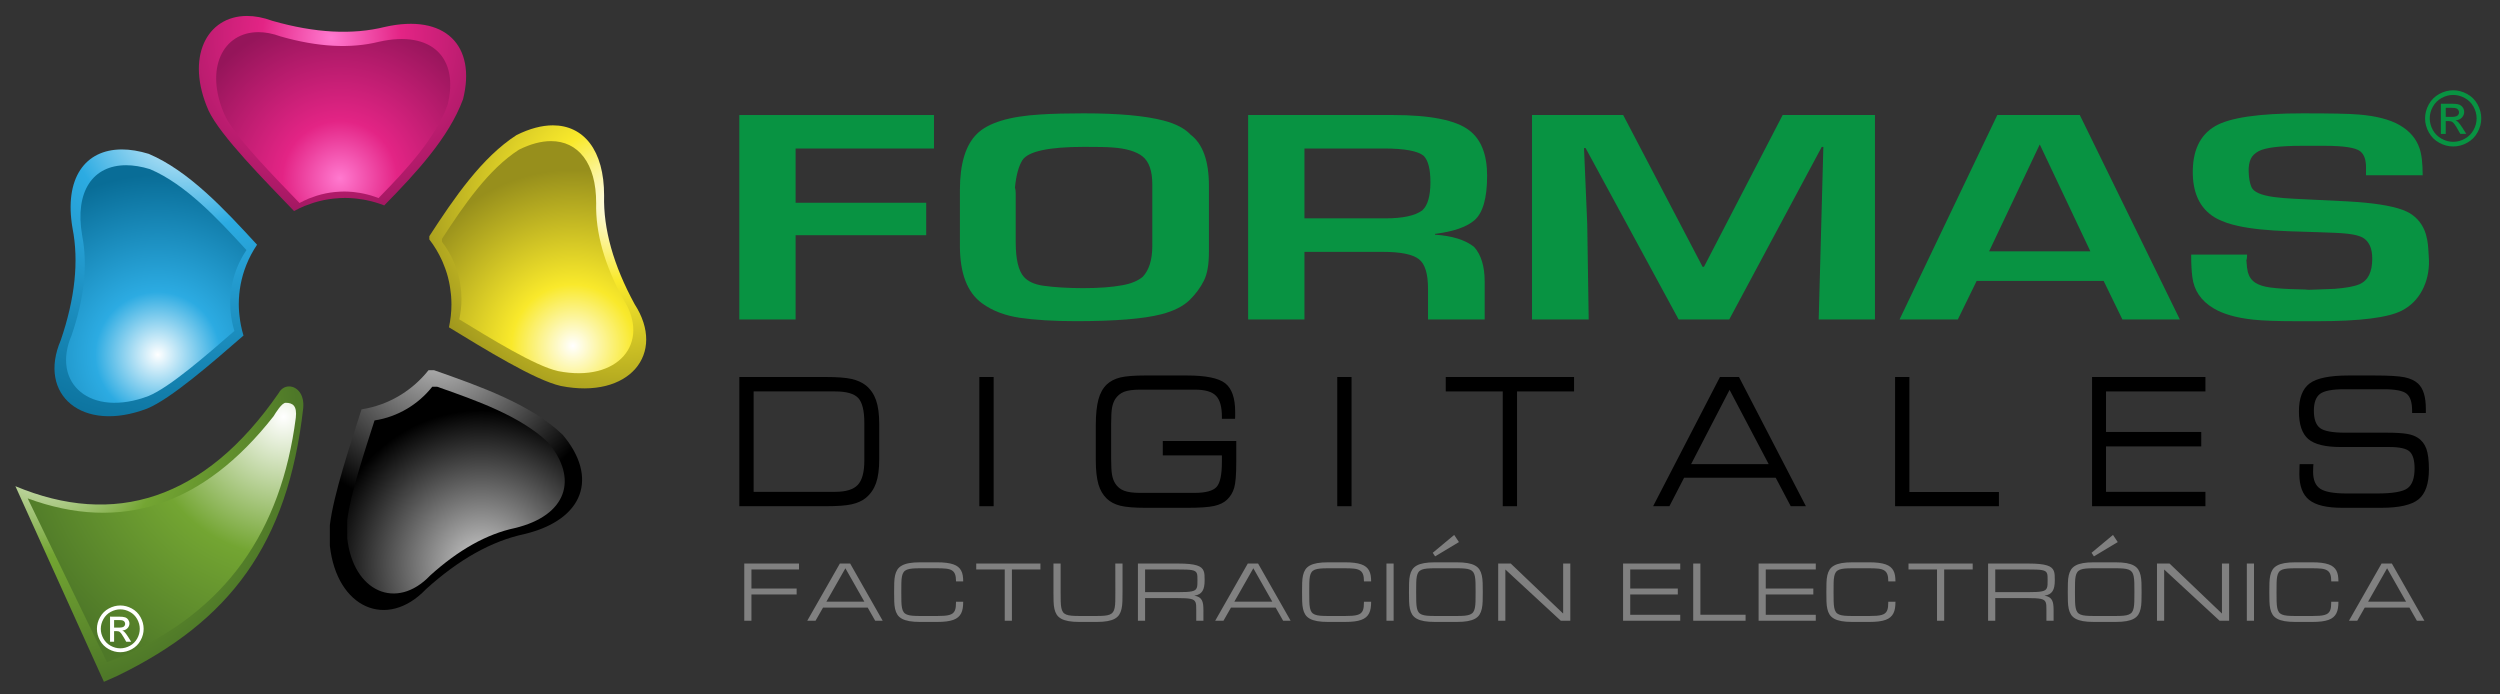 <?xml version="1.0" encoding="utf-8"?>
<!-- Generator: Adobe Illustrator 16.0.3, SVG Export Plug-In . SVG Version: 6.00 Build 0)  -->
<!DOCTYPE svg PUBLIC "-//W3C//DTD SVG 1.1//EN" "http://www.w3.org/Graphics/SVG/1.1/DTD/svg11.dtd">
<svg version="1.1" id="Layer_1" xmlns="http://www.w3.org/2000/svg" xmlns:xlink="http://www.w3.org/1999/xlink" x="0px" y="0px"
	 width="792px" height="220px" viewBox="0 0 792 220" enable-background="new 0 0 792 220" xml:space="preserve">
<rect x="0" y="0" width="792" height="220" fill="#333333" stroke="none"/>
<g id="Layer_2">
</g>
<g id="Layer_1_1_">
	
		<radialGradient id="SVGID_1_" cx="689.026" cy="-94.063" r="63.269" gradientTransform="matrix(1 0 0 1 -584.019 106.019)" gradientUnits="userSpaceOnUse">
		<stop  offset="0" style="stop-color:#FF79CF"/>
		<stop  offset="0.349" style="stop-color:#E32485"/>
		<stop  offset="1" style="stop-color:#95155A"/>
	</radialGradient>
	<path fill="url(#SVGID_1_)" d="M106.256,62.865c1.006-0.09,2.035-0.16,3.072-0.16c0.957,0,1.904,0.057,2.853,0.137
		c0.284,0.031,0.576,0.059,0.869,0.088c0.704,0.074,1.386,0.18,2.073,0.302c0.334,0.058,0.667,0.112,0.989,0.187
		c1.945,0.397,3.827,0.948,5.618,1.662c10.107-10.304,20.508-21.529,24.967-33.656c4.256-16.967-5.626-27.213-24.788-22.893
		c-10.278,2.563-22.132,1.928-35.618-1.931c-2.861-1.062-5.569-1.548-8.034-1.548c-12.751,0-19.633,13.107-12.175,29.992
		c3.745,8.01,17.979,22.332,27.066,31.816c1.095-0.6,2.222-1.143,3.39-1.629c0.857-0.341,1.732-0.656,2.615-0.939
		c0.181-0.058,0.365-0.115,0.535-0.162c0.853-0.26,1.721-0.486,2.596-0.664c0.129-0.032,0.26-0.066,0.389-0.09
		c0.957-0.194,1.944-0.35,2.943-0.453C105.817,62.899,106.037,62.889,106.256,62.865z"/>
	
		<radialGradient id="SVGID_2_" cx="642.854" cy="-71.329" r="109.369" gradientTransform="matrix(1 0 0 1 -584.019 106.019)" gradientUnits="userSpaceOnUse">
		<stop  offset="0" style="stop-color:#FFFFFF"/>
		<stop  offset="0.349" style="stop-color:#2CABE2"/>
		<stop  offset="1" style="stop-color:#096D97"/>
	</radialGradient>
	<path fill="url(#SVGID_2_)" d="M46.618,129.438c7.489-3.063,20.72-14.607,30.521-23.133c-0.632-2.074-1.054-4.229-1.289-6.441
		c-0.033-0.35-0.081-0.697-0.104-1.063c-0.058-0.785-0.099-1.59-0.099-2.399c0-4.337,0.826-8.479,2.318-12.278l0.072-0.18
		c0.898-2.271,2.052-4.411,3.396-6.413c-10.32-11.251-21.628-23.387-34.313-28.792c-3.05-0.933-5.901-1.396-8.496-1.396
		c-11.689,0-18.369,9.137-15.646,24.97c2.043,10.392,0.804,22.21-3.736,35.487C11.852,124.996,26.029,137.301,46.618,129.438z"/>
	
		<radialGradient id="SVGID_3_" cx="598.354" cy="30.506" r="80.344" gradientTransform="matrix(1 0 0 1 -584.019 106.019)" gradientUnits="userSpaceOnUse">
		<stop  offset="0" style="stop-color:#FFFFFF"/>
		<stop  offset="0.489" style="stop-color:#73A532"/>
		<stop  offset="1" style="stop-color:#4E7828"/>
	</radialGradient>
	<path fill="url(#SVGID_3_)" d="M91.593,122.42c-1.29,0-2.529,0.68-3.299,2.09c-23.543,34.125-52.291,42.533-83.419,29.516
		L32.921,216l4.311-1.916c35.611-17.299,53.947-41.715,58.819-84.713C96.512,124.834,94.008,122.42,91.593,122.42z"/>
	
		<radialGradient id="SVGID_4_" cx="780.021" cy="-41.495" r="70.365" gradientTransform="matrix(1 0 0 1 -584.019 106.019)" gradientUnits="userSpaceOnUse">
		<stop  offset="0" style="stop-color:#FFFFFF"/>
		<stop  offset="0.349" style="stop-color:#F9E92B"/>
		<stop  offset="1" style="stop-color:#978F1C"/>
	</radialGradient>
	<path fill="url(#SVGID_4_)" d="M191.379,61.982c0.032-14.445-6.524-22.275-16.229-22.275c-3.493,0-7.385,1.021-11.519,3.088
		c-10.961,7.061-19.692,19.819-27.62,32.021v1.037c1.598,2.065,2.944,4.319,4.029,6.702c0.091,0.221,0.179,0.431,0.268,0.635
		c0.242,0.583,0.471,1.158,0.683,1.74c0.08,0.229,0.171,0.447,0.241,0.666c0.269,0.779,0.513,1.572,0.716,2.375
		c0,0,0.016,0.09,0.021,0.13c0.205,0.771,0.366,1.548,0.504,2.335c0.049,0.252,0.09,0.504,0.12,0.763
		c0.098,0.606,0.171,1.231,0.236,1.849c0.023,0.26,0.064,0.51,0.082,0.771c0.055,0.858,0.104,1.718,0.104,2.585
		c0,2.505-0.283,4.938-0.794,7.289c11.202,6.816,27.197,16.732,35.457,18.582c21.628,4.297,33.535-10.195,23.354-25.936
		C194.33,84.023,191.119,72.576,191.379,61.982z"/>
	<polygon fill="#089342" points="252.046,74.514 293.42,74.514 293.42,64.235 252.046,64.235 252.046,47.049 295.884,47.049 
		295.884,36.439 234.213,36.439 234.213,101.209 252.046,101.209 	"/>
	<path fill="#089342" d="M377.16,42.646c-1.83-1.95-4.641-3.42-8.431-4.42c-5.88-1.55-14.359-2.32-25.489-2.32
		c-5.11,0-9.641,0.11-13.631,0.36c-9.89,0.58-16.619,2.65-20.17,6.199c-3.56,3.551-5.34,9.461-5.34,17.701v17.729
		c0,8.75,2.36,14.819,7.04,18.21c3.25,2.359,7.21,3.859,11.87,4.561c4.83,0.709,10.8,1.08,17.86,1.08
		c12.319,0,21.319-0.721,26.979-2.171c3.96-1.021,7-2.54,9.08-4.579c1.89-1.871,3.39-3.9,4.5-6.141c1.06-2.141,1.56-5.16,1.56-9.061
		v-20.91C382.99,50.996,381.06,45.596,377.16,42.646z M365.05,77.896c0,4.44-1.04,7.72-3.08,9.84c-1.56,1.271-3.7,2.16-6.49,2.64
		c-3.26,0.601-7.39,0.91-12.37,0.91c-4.89-0.01-9.04-0.27-12.479-0.75c-2.82-0.38-4.9-1.32-6.25-2.8
		c-1.72-1.92-2.601-5.58-2.601-10.96v-15.38c0-0.82-0.069-1.479-0.239-1.99c0.37-3.851,1.16-6.75,2.35-8.649
		c1.82-2.82,8.351-4.23,19.57-4.23c4.31,0,7.26,0.05,8.819,0.18c4.48,0.301,7.7,1.271,9.69,2.85c2.04,1.641,3.08,4.57,3.08,8.801
		V77.896L365.05,77.896z"/>
	<path fill="#089342" d="M768.511,74.174c-0.894-2.902-2.598-5.125-5.117-6.647c-2.586-1.54-7.318-2.657-14.185-3.323
		c-2.547-0.26-7.702-0.568-15.51-0.9l-6.89-0.34c-2.438-0.121-4.55-0.291-6.316-0.535c-4.257-0.559-6.688-1.652-7.284-3.289
		c-0.487-1.168-0.756-2.717-0.829-4.653c-0.072-1.735,0.181-3.17,0.722-4.265c0.47-0.924,1.258-1.678,2.399-2.312
		c2.107-1.142,6.674-1.719,13.73-1.719h7.305c5.942,0,9.681,0.577,11.162,1.719c1.226,0.958,1.852,2.619,1.852,5.019v2.603h17.954
		c0-3.825-0.324-6.694-1.038-8.665c-1.036-2.999-3.114-5.406-6.251-7.223c-3.128-1.799-7.48-2.928-13.033-3.372
		c-2.928-0.252-8.813-0.366-17.696-0.366c-13.868,0-23.118,1.354-27.747,4.07c-4.861,2.838-7.214,7.904-7.061,15.199
		c0.171,6.824,2.766,11.552,7.807,14.179c1.821,0.923,4.021,1.677,6.508,2.211c4.071,0.909,9.478,1.469,16.197,1.694l9.362,0.302
		c2.352,0.079,4.061,0.146,5.155,0.194c3.014,0.121,5.276,0.379,6.775,0.769c1.109,0.293,1.938,0.634,2.448,1.015
		c1.742,1.24,2.603,3.371,2.603,6.411c0,4.265-1.361,6.964-4.109,8.115c-1.604,0.681-4.206,1.157-7.79,1.435
		c-1.094,0.065-3.801,0.17-8.187,0.309c-0.577-0.081-1.857-0.139-3.834-0.178c-3.316-0.064-6.111-0.252-8.367-0.553
		c-1.979-0.251-3.54-0.746-4.741-1.498c-1.166-0.748-1.961-1.85-2.377-3.332c-0.186-0.707-0.362-1.955-0.476-3.777
		c0.17-0.463,0.228-1.063,0.228-1.809h-17.713c0,2.942,0.121,5.301,0.372,7.116c0.513,4.239,2.771,7.53,6.712,9.892
		c3.031,1.814,7.197,3.006,12.549,3.59c3.018,0.332,7.62,0.494,13.813,0.494h6.694c13.391,0,22.283-1.127,26.638-3.373
		c2.771-1.449,4.896-3.565,6.377-6.338c1.543-2.918,2.257-6.119,2.175-9.572c-0.121-2.377-0.219-3.998-0.317-4.848
		C769.1,76.639,768.88,75.496,768.511,74.174z"/>
	<path fill="#089342" d="M658.88,36.436h-26.13l-30.971,64.77h18.46l5.96-12.199h40.24l5.938,12.199h18.199L658.88,36.436z
		 M630.15,79.625l16-33.779h0.09l15.99,33.779H630.15z"/>
	<path fill="#089342" d="M454.619,74.355v-0.26c5.761-0.73,9.87-2.131,12.391-4.24c2.75-2.311,4.109-7.04,4.109-14.17
		c0-6.65-1.859-11.45-5.602-14.34c-4.198-3.271-12.328-4.91-24.398-4.91H395.41v64.77h17.84v-21.41h24.89
		c5.592,0,9.399,0.771,11.399,2.34c1.9,1.48,2.86,4.591,2.86,9.311v9.76h17.948v-12c0-4.82-1.108-8.49-3.358-10.99
		C464.19,76.006,460.079,74.705,454.619,74.355z M450.55,66.676c-2.261,1.66-6.17,2.5-11.641,2.5H413.25V47.045h25.14
		c6.609,0,10.819,0.791,12.649,2.33c1.42,1.461,2.12,4.23,2.12,8.32C453.159,62.125,452.289,65.115,450.55,66.676z"/>
	<polygon fill="#089342" points="502.836,70.957 501.814,46.904 502.317,46.904 531.791,101.209 547.824,101.209 577.13,46.549 
		577.64,46.549 576.163,101.209 593.983,101.209 593.983,36.439 564.75,36.439 539.823,84.518 539.379,84.518 514.225,36.439 
		485.344,36.439 485.344,101.209 503.299,101.209 	"/>
	<path d="M362.955,118.951c-3.601,0-6.282,0.207-8.051,0.631c-1.767,0.438-3.192,1.184-4.286,2.221
		c-1.208,1.15-2.094,2.74-2.644,4.768c-0.535,1.994-0.827,4.719-0.827,8.139v11.154c0,3.129,0.292,5.643,0.827,7.541
		c0.55,1.879,1.436,3.385,2.644,4.553c1.11,1.07,2.536,1.814,4.286,2.254c1.743,0.438,4.45,0.664,8.099,0.664h13.044
		c3.947,0,6.814-0.193,8.566-0.582c1.769-0.393,3.146-1.055,4.109-1.992c1.071-1.008,1.815-2.238,2.262-3.746
		c0.456-1.492,0.665-4.217,0.665-8.203v-6.648H368.37v4.57h18.726v2.078c0,4.084-0.576,6.729-1.719,7.941
		c-1.136,1.23-3.472,1.85-6.98,1.85h-17.249c-2.147,0-3.835-0.229-5.032-0.682c-1.201-0.469-2.142-1.215-2.814-2.303
		c-0.46-0.729-0.802-1.619-0.996-2.689c-0.195-1.037-0.3-2.789-0.3-5.236v-10.1v-0.764c0-2.465,0.104-4.219,0.3-5.252
		c0.194-1.039,0.536-1.947,0.996-2.693c0.698-1.068,1.623-1.83,2.789-2.301c1.184-0.453,2.87-0.684,5.059-0.684h17.42
		c3.186,0,5.398,0.648,6.647,1.932c1.248,1.266,1.881,3.484,1.881,6.695v0.6h4.166c0.016-0.273,0.032-0.566,0.041-0.875
		c0-0.309,0-0.73,0-1.297c0-4.377-1.046-7.408-3.162-9.08c-2.099-1.637-6.128-2.461-12.094-2.461L362.955,118.951L362.955,118.951z"
		/>
	<rect x="423.646" y="119.434" width="4.522" height="40.938"/>
	<rect x="310.256" y="119.434" width="4.532" height="40.938"/>
	<path d="M277.53,126.775c-0.68-1.93-1.76-3.5-3.25-4.699c-1.17-0.92-2.67-1.602-4.489-2.021c-1.82-0.41-4.53-0.619-8.101-0.619
		h-27.47v40.93h27.47c3.57,0,6.28-0.188,8.101-0.6c1.819-0.4,3.319-1.08,4.489-2.021c1.49-1.229,2.57-2.789,3.25-4.699
		c0.681-1.93,1.011-4.461,1.011-7.59v-11.09C278.54,131.236,278.21,128.695,277.53,126.775z M273.82,145.906
		c0,3.67-0.689,6.209-2.06,7.689c-1.37,1.469-3.75,2.219-7.18,2.219h-25.83v-31.809h25.83c3.569,0,6.01,0.697,7.31,2.09
		c1.28,1.379,1.93,4.01,1.93,7.869V145.906z"/>
	<polygon points="633.255,155.863 604.894,155.863 604.894,119.434 600.36,119.434 600.36,160.371 633.255,160.371 	"/>
	<polygon points="480.601,160.371 480.601,124.006 498.66,124.006 498.66,119.434 458.015,119.434 458.015,124.006 476.07,124.006 
		476.07,160.371 	"/>
	<path d="M550.909,119.436h-6.029l-21.171,40.93h5.16l4.648-9.01h29.03l4.76,9.01h4.802L550.909,119.436z M535.74,147.045
		l12.188-23.537l12.399,23.537H535.74z"/>
	<polygon points="698.682,124.006 698.682,119.434 662.765,119.434 662.765,160.371 698.682,160.371 698.682,155.814 
		667.188,155.814 667.188,141.42 697.359,141.42 697.359,136.846 667.188,136.846 667.188,124.006 	"/>
	<path d="M765.994,138.713c-0.869-0.584-2.025-1.023-3.46-1.266c-1.453-0.244-3.605-0.373-6.461-0.373h-13.106
		c-4.063,0-6.729-0.502-8.012-1.492c-1.279-1.004-1.921-2.805-1.921-5.445c0-2.609,0.657-4.395,1.97-5.367
		c1.321-0.973,3.867-1.459,7.654-1.459h12.457c3.723,0,6.171,0.471,7.313,1.43c1.167,0.939,1.732,2.754,1.732,5.463v0.631h4.349
		v-1.197c0-1.965-0.197-3.617-0.604-4.932c-0.389-1.313-1.005-2.381-1.848-3.176c-1.021-0.957-2.434-1.621-4.271-2.012
		c-1.801-0.373-4.956-0.564-9.493-0.564h-8.276c-5.976,0-10.107,0.842-12.338,2.525c-2.255,1.705-3.38,4.654-3.38,8.869
		c0,4.137,1.005,7.035,2.957,8.736c1.963,1.688,5.394,2.529,10.257,2.529h15.399c3.262,0,5.415,0.471,6.469,1.443
		c1.03,0.975,1.559,2.738,1.559,5.332c0,3.098-0.756,5.207-2.245,6.291c-1.51,1.119-4.751,1.652-9.688,1.652h-9.54
		c-4.108,0-6.934-0.502-8.424-1.506c-1.509-1.008-2.255-2.789-2.255-5.367c0-0.293,0.022-0.826,0.048-1.639
		c0.01-0.322,0.027-0.6,0.06-0.777h-4.367c0,0-0.035,0.277-0.035,0.455c-0.057,1.248-0.063,2.123-0.063,2.625
		c0,3.844,1.039,6.6,3.122,8.252c2.073,1.672,5.576,2.496,10.479,2.496h12.373c5.682,0,9.604-0.906,11.793-2.689
		c2.197-1.799,3.284-4.961,3.284-9.531c0-2.822-0.285-4.994-0.807-6.469C768.137,140.707,767.253,139.537,765.994,138.713z"/>
	
		<radialGradient id="SVGID_5_" cx="723.021" cy="1.505" r="54.777" gradientTransform="matrix(1 0 0 1 -584.019 106.019)" gradientUnits="userSpaceOnUse">
		<stop  offset="0" style="stop-color:#CCCCCC"/>
		<stop  offset="1" style="stop-color:#000000"/>
	</radialGradient>
	<path fill="url(#SVGID_5_)" d="M137.505,117.279h-1.75c-5.155,6.5-12.654,11.072-21.223,12.4
		c-3.518,11.01-8.886,27.01-10.035,36.689v6.531c2.204,19.814,18.149,26.688,30.472,13.734c10.399-9.406,20.769-15.225,31.126-17.43
		c19.115-4.59,23.453-18.127,12.152-31.484C168.105,128.043,152.121,122.402,137.505,117.279z"/>
	<path fill="#808080" d="M235.785,196.643v-18.113h17.342v1.883h-15.071v6.039h14.322v1.885h-14.322v8.309L235.785,196.643
		L235.785,196.643z M274.896,192.49h-14.162l-2.365,4.152h-2.625l10.324-18.113h3.262l10.302,18.113h-2.38L274.896,192.49
		L274.896,192.49z M273.824,190.605l-6.003-10.578l-6.018,10.578H273.824L273.824,190.605z M302.871,184.18
		c0-0.945-0.102-1.689-0.308-2.242c-0.204-0.551-0.543-0.967-1.014-1.252c-0.472-0.281-1.091-0.463-1.855-0.543
		c-0.77-0.076-1.715-0.115-2.851-0.115h-5.29c-1.006,0-1.855,0.025-2.543,0.088c-0.687,0.061-1.252,0.178-1.703,0.357
		c-0.447,0.182-0.793,0.441-1.035,0.779c-0.245,0.34-0.422,0.789-0.531,1.35c-0.111,0.561-0.173,1.244-0.188,2.063
		c-0.017,0.813-0.024,1.787-0.024,2.922c0,1.137,0.009,2.109,0.028,2.924c0.021,0.816,0.084,1.502,0.197,2.063
		c0.107,0.561,0.281,1.01,0.522,1.348c0.237,0.34,0.583,0.602,1.03,0.777c0.451,0.182,1.019,0.303,1.703,0.361
		c0.688,0.061,1.537,0.09,2.543,0.09h5.29c0.882,0,1.643-0.023,2.278-0.072c0.637-0.045,1.18-0.133,1.626-0.258
		s0.81-0.299,1.083-0.518c0.277-0.221,0.49-0.498,0.645-0.828c0.153-0.334,0.257-0.736,0.314-1.199
		c0.052-0.467,0.08-1.016,0.08-1.645h2.271c0,0.754-0.049,1.436-0.141,2.041c-0.099,0.609-0.263,1.152-0.504,1.623
		c-0.237,0.477-0.561,0.887-0.962,1.23c-0.398,0.348-0.905,0.629-1.521,0.855c-0.612,0.223-1.345,0.387-2.194,0.494
		c-0.849,0.104-1.839,0.158-2.971,0.158h-5.297c-1.386,0-2.548-0.086-3.498-0.254c-0.947-0.172-1.728-0.428-2.339-0.771
		c-0.616-0.342-1.092-0.771-1.426-1.291s-0.575-1.127-0.729-1.828c-0.154-0.699-0.241-1.494-0.266-2.375s-0.036-1.855-0.036-2.928
		c0-1.07,0.012-2.045,0.036-2.926c0.023-0.883,0.111-1.674,0.266-2.375c0.153-0.701,0.396-1.311,0.729-1.828
		c0.334-0.52,0.81-0.949,1.426-1.291c0.611-0.344,1.392-0.602,2.339-0.771c0.95-0.168,2.112-0.254,3.498-0.254h5.297
		c1.132,0,2.122,0.055,2.971,0.162c0.851,0.104,1.582,0.268,2.194,0.482c0.616,0.213,1.123,0.486,1.521,0.816
		c0.401,0.33,0.725,0.721,0.962,1.166c0.241,0.451,0.405,0.959,0.504,1.521c0.092,0.568,0.141,1.197,0.141,1.891h-2.27V184.18z
		 M329.607,178.529v1.883h-9.034v16.23h-2.27v-16.23h-9.033v-1.883H329.607L329.607,178.529z M355.618,178.529v9.063
		c0,1.07-0.013,2.045-0.04,2.926c-0.028,0.883-0.12,1.672-0.273,2.371c-0.153,0.701-0.395,1.311-0.725,1.828
		c-0.33,0.52-0.802,0.949-1.413,1.291c-0.611,0.344-1.394,0.6-2.343,0.771c-0.945,0.168-2.109,0.254-3.494,0.254h-5.307
		c-1.385,0-2.548-0.086-3.494-0.254c-0.948-0.172-1.727-0.428-2.343-0.771c-0.611-0.342-1.087-0.771-1.421-1.291
		s-0.576-1.129-0.729-1.828c-0.153-0.699-0.241-1.488-0.267-2.371c-0.023-0.881-0.036-1.854-0.036-2.926v-9.063h2.271v9.064
		c0,1.131,0.008,2.104,0.027,2.918c0.021,0.816,0.085,1.502,0.196,2.063c0.109,0.561,0.282,1.006,0.523,1.344
		c0.238,0.34,0.584,0.602,1.031,0.781c0.445,0.182,1.015,0.299,1.701,0.357c0.688,0.061,1.534,0.09,2.54,0.09h5.303
		c0.994,0,1.84-0.029,2.531-0.09c0.688-0.061,1.257-0.178,1.702-0.357c0.443-0.182,0.786-0.441,1.031-0.781
		c0.241-0.338,0.423-0.783,0.535-1.344c0.113-0.561,0.177-1.244,0.193-2.063c0.016-0.813,0.022-1.787,0.022-2.918l-0.012-9.064
		H355.618L355.618,178.529z M381.24,196.643h-2.271v-3.396c0-0.551-0.009-1.025-0.029-1.42c-0.02-0.398-0.088-0.736-0.201-1.023
		c-0.111-0.281-0.293-0.512-0.534-0.684c-0.245-0.174-0.588-0.309-1.039-0.398c-0.446-0.098-1.015-0.162-1.698-0.195
		c-0.688-0.037-1.533-0.055-2.54-0.055h-10.164v7.174h-2.271v-18.113h12.82c1.381,0,2.548,0.049,3.494,0.148
		c0.95,0.098,1.731,0.244,2.347,0.438c0.62,0.197,1.096,0.443,1.43,0.732s0.576,0.631,0.729,1.025
		c0.153,0.393,0.246,0.834,0.274,1.32c0.027,0.486,0.04,1.025,0.04,1.613c0,0.758-0.054,1.418-0.161,1.988
		c-0.104,0.566-0.286,1.055-0.54,1.457c-0.249,0.398-0.587,0.721-1.006,0.959c-0.418,0.24-0.941,0.406-1.573,0.502
		c0.628,0.094,1.135,0.258,1.513,0.494c0.379,0.234,0.669,0.545,0.874,0.92c0.205,0.379,0.339,0.828,0.406,1.344
		c0.068,0.521,0.102,1.109,0.102,1.771L381.24,196.643L381.24,196.643z M362.763,187.586h10.547c1.006,0,1.853-0.016,2.54-0.051
		c0.688-0.037,1.256-0.104,1.702-0.199c0.447-0.092,0.794-0.225,1.039-0.396c0.242-0.174,0.423-0.402,0.535-0.686
		c0.112-0.285,0.182-0.625,0.201-1.021c0.021-0.395,0.027-0.869,0.027-1.422c0-0.512-0.008-0.949-0.027-1.32
		c-0.021-0.369-0.089-0.68-0.201-0.934c-0.112-0.25-0.293-0.451-0.535-0.602c-0.245-0.148-0.592-0.266-1.039-0.352
		c-0.446-0.08-1.014-0.133-1.702-0.156c-0.688-0.021-1.534-0.035-2.54-0.035h-10.547V187.586L362.763,187.586z M404.132,192.49
		H389.97l-2.367,4.152h-2.625l10.326-18.113h3.26l10.303,18.113h-2.38L404.132,192.49L404.132,192.49z M403.061,190.605
		l-6.002-10.578l-6.019,10.578H403.061L403.061,190.605z M432.106,184.18c0-0.945-0.101-1.689-0.307-2.242
		c-0.204-0.551-0.543-0.967-1.016-1.252c-0.471-0.281-1.09-0.463-1.854-0.543c-0.77-0.076-1.715-0.115-2.851-0.115h-5.289
		c-1.007,0-1.855,0.025-2.544,0.088c-0.687,0.061-1.253,0.178-1.702,0.357c-0.447,0.182-0.793,0.441-1.035,0.779
		c-0.245,0.34-0.422,0.789-0.531,1.35c-0.112,0.561-0.173,1.244-0.188,2.063c-0.019,0.813-0.023,1.787-0.023,2.922
		c0,1.137,0.007,2.109,0.027,2.924c0.021,0.816,0.085,1.502,0.196,2.063c0.108,0.561,0.281,1.01,0.522,1.348
		c0.238,0.34,0.584,0.602,1.031,0.777c0.45,0.182,1.018,0.303,1.702,0.361c0.688,0.061,1.537,0.09,2.544,0.09h5.289
		c0.883,0,1.644-0.023,2.278-0.072c0.636-0.045,1.18-0.133,1.626-0.258s0.811-0.299,1.083-0.518c0.277-0.221,0.49-0.498,0.646-0.828
		c0.152-0.334,0.257-0.736,0.313-1.199c0.053-0.467,0.079-1.016,0.079-1.645h2.271c0,0.754-0.048,1.436-0.141,2.041
		c-0.098,0.609-0.263,1.152-0.503,1.623c-0.237,0.477-0.561,0.887-0.963,1.23c-0.397,0.348-0.904,0.629-1.521,0.855
		c-0.61,0.223-1.344,0.387-2.192,0.494c-0.851,0.104-1.84,0.158-2.972,0.158h-5.297c-1.386,0-2.549-0.086-3.498-0.254
		c-0.946-0.172-1.729-0.428-2.34-0.771c-0.615-0.342-1.091-0.771-1.425-1.291s-0.576-1.127-0.729-1.828
		c-0.153-0.699-0.242-1.494-0.267-2.375c-0.023-0.881-0.035-1.855-0.035-2.928c0-1.07,0.012-2.045,0.035-2.926
		c0.022-0.883,0.111-1.674,0.267-2.375c0.151-0.701,0.396-1.311,0.729-1.828c0.334-0.52,0.81-0.949,1.425-1.291
		c0.611-0.344,1.394-0.602,2.34-0.771c0.949-0.168,2.112-0.254,3.498-0.254h5.297c1.132,0,2.121,0.055,2.972,0.162
		c0.851,0.104,1.582,0.268,2.192,0.482c0.617,0.213,1.124,0.486,1.521,0.816c0.402,0.33,0.726,0.721,0.963,1.166
		c0.24,0.451,0.405,0.959,0.503,1.521c0.093,0.568,0.141,1.197,0.141,1.891h-2.27v0.002H432.106z M439.231,178.529h2.27v18.113
		h-2.27V178.529L439.231,178.529z M461.462,178.141c1.385,0,2.549,0.086,3.493,0.254c0.946,0.17,1.729,0.428,2.34,0.771
		c0.611,0.342,1.083,0.771,1.412,1.291c0.33,0.52,0.571,1.127,0.726,1.828c0.153,0.701,0.246,1.492,0.272,2.375
		c0.028,0.881,0.041,1.854,0.041,2.926c0,1.07-0.013,2.047-0.041,2.928c-0.026,0.881-0.119,1.676-0.272,2.375
		c-0.152,0.699-0.396,1.311-0.726,1.828c-0.329,0.52-0.801,0.949-1.412,1.291c-0.611,0.344-1.394,0.6-2.34,0.771
		c-0.944,0.168-2.108,0.254-3.493,0.254h-6.812c-1.382,0-2.55-0.086-3.494-0.254c-0.945-0.172-1.729-0.428-2.339-0.771
		c-0.612-0.342-1.087-0.771-1.421-1.291s-0.576-1.129-0.729-1.828c-0.153-0.699-0.242-1.494-0.268-2.375
		c-0.022-0.881-0.036-1.855-0.036-2.928c0-1.07,0.014-2.045,0.036-2.926c0.023-0.883,0.112-1.674,0.268-2.375
		c0.151-0.701,0.396-1.311,0.729-1.828c0.334-0.52,0.809-0.949,1.421-1.291c0.61-0.344,1.394-0.602,2.339-0.771
		c0.944-0.168,2.112-0.254,3.494-0.254H461.462L461.462,178.141z M461.459,195.146c0.996,0,1.839-0.029,2.526-0.09
		c0.686-0.061,1.252-0.182,1.697-0.361c0.451-0.178,0.793-0.438,1.039-0.777c0.242-0.338,0.418-0.789,0.526-1.348
		c0.113-0.561,0.178-1.244,0.197-2.063c0.021-0.813,0.027-1.787,0.027-2.924c0-1.135-0.009-2.107-0.027-2.922
		c-0.021-0.816-0.084-1.502-0.197-2.063c-0.108-0.561-0.284-1.01-0.526-1.35c-0.246-0.338-0.588-0.6-1.029-0.779
		c-0.442-0.182-1.012-0.299-1.695-0.357c-0.688-0.063-1.532-0.09-2.538-0.09h-6.805c-1.007,0-1.853,0.027-2.54,0.09
		c-0.686,0.061-1.252,0.178-1.698,0.357c-0.446,0.182-0.793,0.441-1.038,0.779c-0.242,0.34-0.418,0.789-0.527,1.35
		c-0.112,0.561-0.173,1.244-0.188,2.063c-0.018,0.813-0.023,1.787-0.023,2.922c0,1.137,0.009,2.109,0.028,2.924
		c0.021,0.816,0.085,1.502,0.196,2.063c0.108,0.559,0.282,1.01,0.522,1.348c0.238,0.34,0.584,0.602,1.03,0.777
		c0.446,0.182,1.015,0.303,1.698,0.361c0.688,0.061,1.533,0.09,2.54,0.09H461.459L461.459,195.146z M462.194,171.729l-1.51-2.266
		l-6.795,5.662l0.757,1.133L462.194,171.729L462.194,171.729z M476.895,196.643h-2.271v-18.113h3.981l16.598,15.848v-15.848h2.271
		v18.113h-3.021l-17.557-16.229V196.643L476.895,196.643z M514.188,196.643v-18.113h18.114v1.883h-15.845v6.039h15.071v1.885
		h-15.071v6.424h15.845v1.885L514.188,196.643L514.188,196.643z M536.409,196.643v-18.113h2.271v16.229h14.322v1.885H536.409
		L536.409,196.643z M557.123,196.643v-18.113h18.115v1.883h-15.845v6.039h15.07v1.885h-15.07v6.424h15.845v1.885L557.123,196.643
		L557.123,196.643z M598.211,184.18c0-0.945-0.102-1.689-0.307-2.242c-0.205-0.551-0.543-0.967-1.016-1.252
		c-0.471-0.281-1.091-0.463-1.854-0.543c-0.77-0.076-1.715-0.115-2.852-0.115h-5.289c-1.006,0-1.854,0.025-2.544,0.088
		c-0.686,0.061-1.252,0.178-1.702,0.357c-0.446,0.182-0.794,0.441-1.034,0.779c-0.246,0.34-0.423,0.789-0.531,1.35
		c-0.112,0.561-0.174,1.244-0.188,2.063c-0.018,0.813-0.023,1.787-0.023,2.922c0,1.137,0.009,2.109,0.028,2.924
		c0.021,0.816,0.084,1.502,0.196,2.063c0.107,0.561,0.28,1.01,0.522,1.348c0.237,0.34,0.584,0.602,1.031,0.777
		c0.449,0.182,1.018,0.303,1.701,0.361c0.688,0.061,1.538,0.09,2.544,0.09h5.289c0.883,0,1.644-0.023,2.278-0.072
		c0.637-0.045,1.18-0.133,1.627-0.258c0.445-0.125,0.811-0.299,1.083-0.518c0.276-0.221,0.489-0.498,0.645-0.828
		c0.152-0.334,0.258-0.736,0.313-1.199c0.052-0.467,0.08-1.016,0.08-1.645h2.271c0,0.754-0.048,1.436-0.142,2.041
		c-0.098,0.609-0.263,1.152-0.505,1.623c-0.236,0.477-0.559,0.887-0.961,1.23c-0.397,0.348-0.905,0.629-1.521,0.855
		c-0.612,0.223-1.346,0.387-2.193,0.494c-0.85,0.104-1.84,0.158-2.971,0.158h-5.299c-1.385,0-2.548-0.086-3.497-0.254
		c-0.946-0.172-1.729-0.428-2.34-0.771c-0.615-0.342-1.092-0.771-1.426-1.291s-0.575-1.127-0.729-1.828
		c-0.153-0.699-0.242-1.494-0.269-2.375c-0.021-0.881-0.035-1.855-0.035-2.928c0-1.07,0.014-2.045,0.035-2.926
		c0.024-0.883,0.113-1.674,0.269-2.375c0.151-0.701,0.395-1.311,0.729-1.828c0.334-0.52,0.811-0.949,1.426-1.291
		c0.611-0.344,1.394-0.602,2.34-0.771c0.949-0.168,2.112-0.254,3.497-0.254h5.299c1.131,0,2.121,0.055,2.971,0.162
		c0.85,0.104,1.581,0.268,2.193,0.482c0.615,0.213,1.123,0.486,1.521,0.816c0.402,0.33,0.725,0.721,0.961,1.166
		c0.242,0.451,0.407,0.959,0.505,1.521c0.094,0.568,0.142,1.197,0.142,1.891h-2.271v0.002H598.211z M624.947,178.529v1.883h-9.033
		v16.23h-2.271v-16.23h-9.032v-1.883H624.947L624.947,178.529z M650.573,196.643h-2.271v-3.396c0-0.551-0.008-1.025-0.027-1.42
		c-0.021-0.398-0.09-0.736-0.201-1.023c-0.111-0.281-0.294-0.512-0.534-0.684c-0.245-0.174-0.589-0.309-1.039-0.398
		c-0.446-0.098-1.015-0.162-1.698-0.195c-0.688-0.037-1.533-0.055-2.54-0.055h-10.164v7.174h-2.271v-18.113h12.82
		c1.381,0,2.549,0.049,3.494,0.148c0.95,0.098,1.73,0.244,2.348,0.438c0.619,0.197,1.096,0.443,1.43,0.732
		c0.335,0.289,0.576,0.631,0.729,1.025c0.152,0.393,0.244,0.834,0.273,1.32c0.026,0.486,0.04,1.025,0.04,1.613
		c0,0.758-0.054,1.418-0.161,1.988c-0.104,0.566-0.286,1.055-0.54,1.457c-0.249,0.398-0.587,0.721-1.006,0.959
		c-0.419,0.24-0.942,0.406-1.574,0.502c0.628,0.094,1.137,0.258,1.516,0.494c0.377,0.234,0.668,0.545,0.873,0.92
		c0.205,0.379,0.338,0.828,0.405,1.344c0.068,0.521,0.104,1.109,0.104,1.771v3.398H650.573z M632.096,187.586h10.547
		c1.007,0,1.853-0.016,2.54-0.051c0.688-0.037,1.257-0.104,1.702-0.199c0.447-0.092,0.793-0.225,1.039-0.396
		c0.24-0.174,0.423-0.402,0.535-0.686c0.112-0.285,0.182-0.625,0.2-1.021c0.021-0.395,0.027-0.869,0.027-1.422
		c0-0.512-0.008-0.949-0.027-1.32c-0.021-0.369-0.088-0.68-0.2-0.934c-0.112-0.25-0.295-0.451-0.535-0.602
		c-0.246-0.148-0.592-0.266-1.039-0.352c-0.445-0.08-1.015-0.133-1.702-0.156c-0.688-0.021-1.533-0.035-2.54-0.035h-10.547V187.586
		L632.096,187.586z M670.171,178.141c1.386,0,2.549,0.086,3.493,0.254c0.946,0.17,1.729,0.428,2.341,0.771
		c0.61,0.342,1.082,0.771,1.412,1.291c0.329,0.52,0.571,1.127,0.725,1.828s0.246,1.492,0.272,2.375
		c0.028,0.881,0.041,1.854,0.041,2.926c0,1.07-0.013,2.047-0.041,2.928c-0.026,0.881-0.119,1.676-0.272,2.375
		c-0.151,0.699-0.396,1.311-0.725,1.828c-0.33,0.52-0.802,0.949-1.412,1.291c-0.612,0.344-1.395,0.6-2.341,0.771
		c-0.944,0.168-2.107,0.254-3.493,0.254h-6.812c-1.381,0-2.55-0.086-3.494-0.254c-0.945-0.172-1.728-0.428-2.339-0.771
		c-0.612-0.342-1.087-0.771-1.421-1.291s-0.576-1.129-0.729-1.828c-0.153-0.699-0.242-1.494-0.267-2.375
		c-0.023-0.881-0.037-1.855-0.037-2.928c0-1.07,0.014-2.045,0.037-2.926c0.022-0.883,0.111-1.674,0.267-2.375
		c0.151-0.701,0.396-1.311,0.729-1.828c0.334-0.52,0.809-0.949,1.421-1.291c0.611-0.344,1.394-0.602,2.339-0.771
		c0.944-0.168,2.112-0.254,3.494-0.254H670.171L670.171,178.141z M670.166,195.146c0.998,0,1.841-0.029,2.528-0.09
		c0.686-0.061,1.252-0.182,1.697-0.361c0.451-0.178,0.793-0.438,1.039-0.777c0.241-0.338,0.419-0.789,0.526-1.348
		c0.113-0.561,0.178-1.244,0.197-2.063c0.021-0.813,0.027-1.787,0.027-2.924c0-1.135-0.009-2.107-0.027-2.922
		c-0.021-0.816-0.084-1.502-0.197-2.063c-0.107-0.561-0.285-1.01-0.526-1.35c-0.246-0.338-0.588-0.6-1.029-0.779
		c-0.442-0.182-1.012-0.299-1.694-0.357c-0.688-0.063-1.533-0.09-2.54-0.09h-6.804c-1.007,0-1.853,0.027-2.54,0.09
		c-0.686,0.061-1.252,0.178-1.697,0.357c-0.447,0.182-0.794,0.441-1.039,0.779c-0.242,0.34-0.419,0.789-0.526,1.35
		c-0.113,0.561-0.174,1.244-0.189,2.063c-0.016,0.813-0.023,1.787-0.023,2.922c0,1.137,0.01,2.109,0.028,2.924
		c0.021,0.816,0.084,1.502,0.196,2.063c0.108,0.559,0.281,1.01,0.522,1.348c0.237,0.34,0.584,0.602,1.031,0.777
		c0.445,0.182,1.014,0.303,1.697,0.361c0.688,0.061,1.533,0.09,2.54,0.09H670.166L670.166,195.146z M670.903,171.729l-1.509-2.266
		l-6.796,5.662l0.758,1.133L670.903,171.729L670.903,171.729z M685.604,196.643h-2.271v-18.113h3.981l16.598,15.848v-15.848h2.271
		v18.113h-3.022l-17.555-16.229L685.604,196.643L685.604,196.643z M711.797,178.529h2.271v18.113h-2.271V178.529L711.797,178.529z
		 M738.544,184.18c0-0.945-0.102-1.689-0.307-2.242c-0.205-0.551-0.543-0.967-1.016-1.252c-0.472-0.281-1.091-0.463-1.854-0.543
		c-0.77-0.076-1.715-0.115-2.851-0.115h-5.289c-1.007,0-1.855,0.025-2.545,0.088c-0.686,0.061-1.252,0.178-1.702,0.357
		c-0.446,0.182-0.794,0.441-1.034,0.779c-0.245,0.34-0.423,0.789-0.531,1.35c-0.112,0.561-0.173,1.244-0.188,2.063
		c-0.018,0.813-0.023,1.787-0.023,2.922c0,1.137,0.008,2.109,0.028,2.924c0.021,0.816,0.085,1.502,0.196,2.063
		c0.108,0.561,0.281,1.01,0.522,1.348c0.237,0.34,0.584,0.602,1.03,0.777c0.45,0.182,1.019,0.303,1.702,0.361
		c0.688,0.061,1.538,0.09,2.545,0.09h5.289c0.882,0,1.644-0.023,2.276-0.072c0.638-0.045,1.183-0.133,1.628-0.258
		c0.446-0.125,0.811-0.299,1.083-0.518c0.276-0.221,0.49-0.498,0.645-0.828c0.152-0.334,0.258-0.736,0.313-1.199
		c0.053-0.467,0.079-1.016,0.079-1.645h2.271c0,0.754-0.049,1.436-0.142,2.041c-0.098,0.609-0.263,1.152-0.503,1.623
		c-0.238,0.477-0.561,0.887-0.963,1.23c-0.397,0.348-0.905,0.629-1.521,0.855c-0.611,0.223-1.346,0.387-2.193,0.494
		c-0.85,0.104-1.84,0.158-2.971,0.158h-5.298c-1.386,0-2.549-0.086-3.498-0.254c-0.946-0.172-1.729-0.428-2.34-0.771
		c-0.615-0.342-1.091-0.771-1.425-1.291s-0.575-1.127-0.729-1.828c-0.154-0.699-0.242-1.494-0.268-2.375
		c-0.022-0.881-0.036-1.855-0.036-2.928c0-1.07,0.014-2.045,0.036-2.926c0.023-0.883,0.112-1.674,0.268-2.375
		c0.151-0.701,0.396-1.311,0.729-1.828c0.334-0.52,0.81-0.949,1.425-1.291c0.611-0.344,1.394-0.602,2.34-0.771
		c0.949-0.168,2.112-0.254,3.498-0.254h5.298c1.131,0,2.121,0.055,2.971,0.162c0.85,0.104,1.582,0.268,2.193,0.482
		c0.615,0.213,1.123,0.486,1.521,0.816c0.402,0.33,0.725,0.721,0.963,1.166c0.24,0.451,0.405,0.959,0.503,1.521
		c0.093,0.568,0.142,1.197,0.142,1.891h-2.271v0.002H738.544z M763.308,192.49h-14.161l-2.366,4.152h-2.625l10.325-18.113h3.262
		l10.302,18.113h-2.381L763.308,192.49L763.308,192.49z M762.237,190.605l-6.002-10.578l-6.02,10.578H762.237z"/>
	<path fill="#089342" d="M777.175,28.601c1.493,0,2.95,0.383,4.375,1.151c1.421,0.765,2.531,1.863,3.325,3.289
		c0.793,1.428,1.19,2.918,1.19,4.463c0,1.533-0.392,3.012-1.176,4.424c-0.78,1.418-1.877,2.517-3.289,3.298
		c-1.412,0.784-2.892,1.176-4.428,1.176c-1.542,0-3.021-0.392-4.434-1.176c-1.412-0.781-2.513-1.88-3.296-3.298
		c-0.785-1.412-1.181-2.891-1.181-4.424c0-1.545,0.397-3.035,1.194-4.463c0.802-1.426,1.912-2.524,3.333-3.289
		C774.22,28.983,775.677,28.601,777.175,28.601L777.175,28.601z M777.175,30.074c-1.252,0-2.473,0.322-3.655,0.963
		c-1.183,0.639-2.108,1.557-2.776,2.748s-1.003,2.432-1.003,3.721c0,1.283,0.33,2.512,0.985,3.688
		c0.656,1.175,1.574,2.094,2.755,2.749c1.179,0.655,2.41,0.985,3.694,0.985c1.278,0,2.513-0.33,3.69-0.985
		c1.18-0.655,2.098-1.574,2.749-2.749c0.65-1.176,0.979-2.402,0.979-3.688c0-1.289-0.334-2.528-0.998-3.721
		c-0.664-1.191-1.59-2.109-2.776-2.748C779.631,30.396,778.413,30.074,777.175,30.074L777.175,30.074z M773.266,42.416v-9.563h3.293
		c1.127,0,1.939,0.089,2.443,0.267c0.507,0.178,0.905,0.482,1.207,0.926c0.298,0.438,0.446,0.905,0.446,1.4
		c0,0.696-0.25,1.309-0.753,1.823c-0.499,0.519-1.163,0.81-1.992,0.873c0.338,0.141,0.611,0.312,0.813,0.508
		c0.387,0.374,0.855,1.006,1.417,1.896l1.167,1.873h-1.876l-0.854-1.506c-0.668-1.189-1.211-1.933-1.622-2.229
		c-0.281-0.218-0.691-0.326-1.234-0.322h-0.91v4.058h-1.545V42.416L773.266,42.416z M774.813,37.03h1.875
		c0.896,0,1.511-0.133,1.836-0.397c0.325-0.267,0.49-0.621,0.49-1.055c0-0.283-0.08-0.537-0.236-0.758
		c-0.157-0.227-0.374-0.391-0.652-0.499c-0.28-0.108-0.797-0.165-1.554-0.165h-1.759V37.03L774.813,37.03z"/>
</g>
<g id="Layer_3">
	
		<radialGradient id="SVGID_6_" cx="691.687" cy="-49.495" r="52.193" gradientTransform="matrix(1 0 0 1 -584.019 106.019)" gradientUnits="userSpaceOnUse">
		<stop  offset="0" style="stop-color:#FF79CF"/>
		<stop  offset="0.349" style="stop-color:#E32485"/>
		<stop  offset="1" style="stop-color:#95155A"/>
	</radialGradient>
	<path fill="url(#SVGID_6_)" d="M106.366,60.816c0.881-0.079,1.781-0.141,2.689-0.141c0.838,0,1.668,0.049,2.498,0.119
		c0.249,0.027,0.505,0.051,0.761,0.078c0.617,0.063,1.213,0.156,1.815,0.262c0.293,0.052,0.584,0.101,0.868,0.164
		c1.704,0.349,3.352,0.83,4.92,1.457c8.852-9.024,17.96-18.856,21.866-29.478c3.726-14.858-4.929-23.832-21.71-20.048
		c-9.002,2.242-19.383,1.688-31.194-1.691c-2.506-0.93-4.877-1.354-7.036-1.354c-11.167,0-17.194,11.479-10.662,26.267
		c3.28,7.014,15.746,19.559,23.705,27.864c0.958-0.524,1.945-1,2.968-1.427c0.751-0.299,1.519-0.575,2.292-0.822
		c0.157-0.051,0.319-0.102,0.468-0.143c0.746-0.229,1.507-0.426,2.272-0.582c0.113-0.028,0.227-0.06,0.34-0.08
		c0.838-0.17,1.703-0.305,2.578-0.396C105.981,60.846,106.174,60.838,106.366,60.816z"/>
	
		<radialGradient id="SVGID_7_" cx="634.02" cy="6.338" r="56.917" gradientTransform="matrix(1 0 0 1 -584.019 106.019)" gradientUnits="userSpaceOnUse">
		<stop  offset="0" style="stop-color:#FFFFFF"/>
		<stop  offset="0.349" style="stop-color:#2CABE2"/>
		<stop  offset="1" style="stop-color:#096D97"/>
	</radialGradient>
	<path fill="url(#SVGID_7_)" d="M47.074,125.445c6.67-2.729,18.449-13.01,27.177-20.6c-0.563-1.846-0.938-3.766-1.148-5.735
		c-0.028-0.312-0.072-0.621-0.093-0.946c-0.051-0.699-0.087-1.416-0.087-2.137c0-3.861,0.736-7.55,2.063-10.936l0.064-0.158
		c0.801-2.021,1.827-3.928,3.025-5.71c-9.19-10.019-19.26-20.825-30.556-25.638c-2.715-0.832-5.255-1.244-7.564-1.244
		c-10.409,0-16.356,8.136-13.932,22.234c1.819,9.252,0.715,19.776-3.328,31.6C16.116,121.488,28.741,132.447,47.074,125.445z"/>
	
		<radialGradient id="SVGID_8_" cx="765.509" cy="3.554" r="55.736" gradientTransform="matrix(1 0 0 1 -584.019 106.019)" gradientUnits="userSpaceOnUse">
		<stop  offset="0" style="stop-color:#FFFFFF"/>
		<stop  offset="0.349" style="stop-color:#F9E92B"/>
		<stop  offset="1" style="stop-color:#978F1C"/>
	</radialGradient>
	<path fill="url(#SVGID_8_)" d="M188.866,64.361c0.027-12.747-5.758-19.656-14.319-19.656c-3.083,0-6.517,0.902-10.163,2.727
		c-9.672,6.229-17.376,17.486-24.371,28.252v0.914c1.41,1.824,2.598,3.813,3.556,5.916c0.08,0.193,0.157,0.379,0.236,0.559
		c0.214,0.516,0.416,1.021,0.603,1.537c0.07,0.201,0.149,0.395,0.213,0.588c0.235,0.688,0.451,1.387,0.631,2.094
		c0,0,0.014,0.08,0.02,0.115c0.182,0.68,0.323,1.366,0.445,2.061c0.043,0.224,0.079,0.445,0.104,0.674
		c0.087,0.535,0.151,1.087,0.208,1.631c0.021,0.229,0.059,0.449,0.072,0.679c0.048,0.757,0.092,1.517,0.092,2.281
		c0,2.21-0.25,4.356-0.7,6.431c9.884,6.016,23.997,14.766,31.285,16.396c19.083,3.791,29.591-8.998,20.606-22.885
		C191.47,83.81,188.636,73.709,188.866,64.361z"/>
	
		<radialGradient id="SVGID_9_" cx="736.52" cy="72.505" r="48.523" gradientTransform="matrix(1 0 0 1 -584.019 106.019)" gradientUnits="userSpaceOnUse">
		<stop  offset="0" style="stop-color:#CCCCCC"/>
		<stop  offset="1" style="stop-color:#000000"/>
	</radialGradient>
	<path fill="url(#SVGID_9_)" d="M138.461,122.508h-1.509c-4.446,5.604-10.913,9.547-18.303,10.691
		c-3.032,9.494-7.662,23.293-8.653,31.643v5.633c1.9,17.086,15.651,23.014,26.276,11.844c8.969-8.111,17.91-13.129,26.842-15.029
		c16.484-3.959,20.226-15.631,10.479-27.15C164.85,131.789,151.066,126.926,138.461,122.508z"/>
	
		<radialGradient id="SVGID_10_" cx="673.854" cy="26.005" r="89.903" gradientTransform="matrix(1 0 0 1 -584.019 106.019)" gradientUnits="userSpaceOnUse">
		<stop  offset="0" style="stop-color:#FFFFFF"/>
		<stop  offset="0.489" style="stop-color:#73A532"/>
		<stop  offset="1" style="stop-color:#4E7828"/>
	</radialGradient>
	<path fill="url(#SVGID_10_)" d="M90.5,127.605c-1.221,0-3.104,3.084-3.833,4.26C64.395,160.279,38.219,168.73,8.77,157.891
		l25.127,51.883l4.079-1.594c33.69-14.4,51.122-40.021,55.731-75.82C94.143,128.582,92.786,127.605,90.5,127.605z"/>
	<path fill="#FFFFFF" d="M38.111,191.816c1.243,0,2.454,0.316,3.64,0.955c1.182,0.637,2.104,1.553,2.765,2.736
		c0.66,1.188,0.991,2.426,0.991,3.711c0,1.275-0.325,2.504-0.979,3.678c-0.648,1.18-1.56,2.094-2.734,2.742
		c-1.174,0.65-2.402,0.979-3.683,0.979c-1.281,0-2.51-0.326-3.685-0.979c-1.175-0.648-2.088-1.563-2.741-2.742
		c-0.652-1.174-0.979-2.4-0.979-3.678c0-1.285,0.331-2.523,0.994-3.711c0.665-1.186,1.59-2.102,2.771-2.736
		C35.655,192.133,36.866,191.816,38.111,191.816L38.111,191.816z M38.111,193.041c-1.04,0-2.055,0.27-3.038,0.801
		s-1.754,1.295-2.31,2.285c-0.556,0.992-0.833,2.021-0.833,3.094c0,1.066,0.274,2.088,0.82,3.064
		c0.546,0.979,1.309,1.74,2.289,2.287c0.98,0.545,2.005,0.818,3.071,0.818c1.065,0,2.089-0.273,3.069-0.818
		c0.981-0.547,1.744-1.311,2.286-2.287c0.542-0.979,0.813-1.998,0.813-3.064c0-1.07-0.277-2.102-0.829-3.094
		c-0.553-0.99-1.322-1.754-2.31-2.285C40.154,193.309,39.142,193.041,38.111,193.041L38.111,193.041z M34.861,203.303v-7.953H37.6
		c0.938,0,1.613,0.074,2.031,0.223c0.422,0.146,0.753,0.4,1.004,0.77c0.248,0.363,0.372,0.754,0.372,1.164
		c0,0.58-0.208,1.088-0.626,1.518c-0.415,0.434-0.967,0.674-1.656,0.727c0.281,0.117,0.508,0.26,0.676,0.424
		c0.321,0.311,0.713,0.836,1.179,1.574l0.971,1.559H39.99l-0.71-1.252c-0.555-0.986-1.007-1.605-1.349-1.854
		c-0.234-0.184-0.576-0.271-1.028-0.27h-0.756v3.373L34.861,203.303L34.861,203.303z M36.147,198.824h1.561
		c0.747,0,1.255-0.109,1.525-0.33c0.271-0.223,0.408-0.518,0.408-0.877c0-0.234-0.065-0.445-0.197-0.629
		c-0.13-0.189-0.312-0.326-0.542-0.416c-0.232-0.092-0.662-0.139-1.292-0.139h-1.462L36.147,198.824L36.147,198.824z"/>
</g>
</svg>
